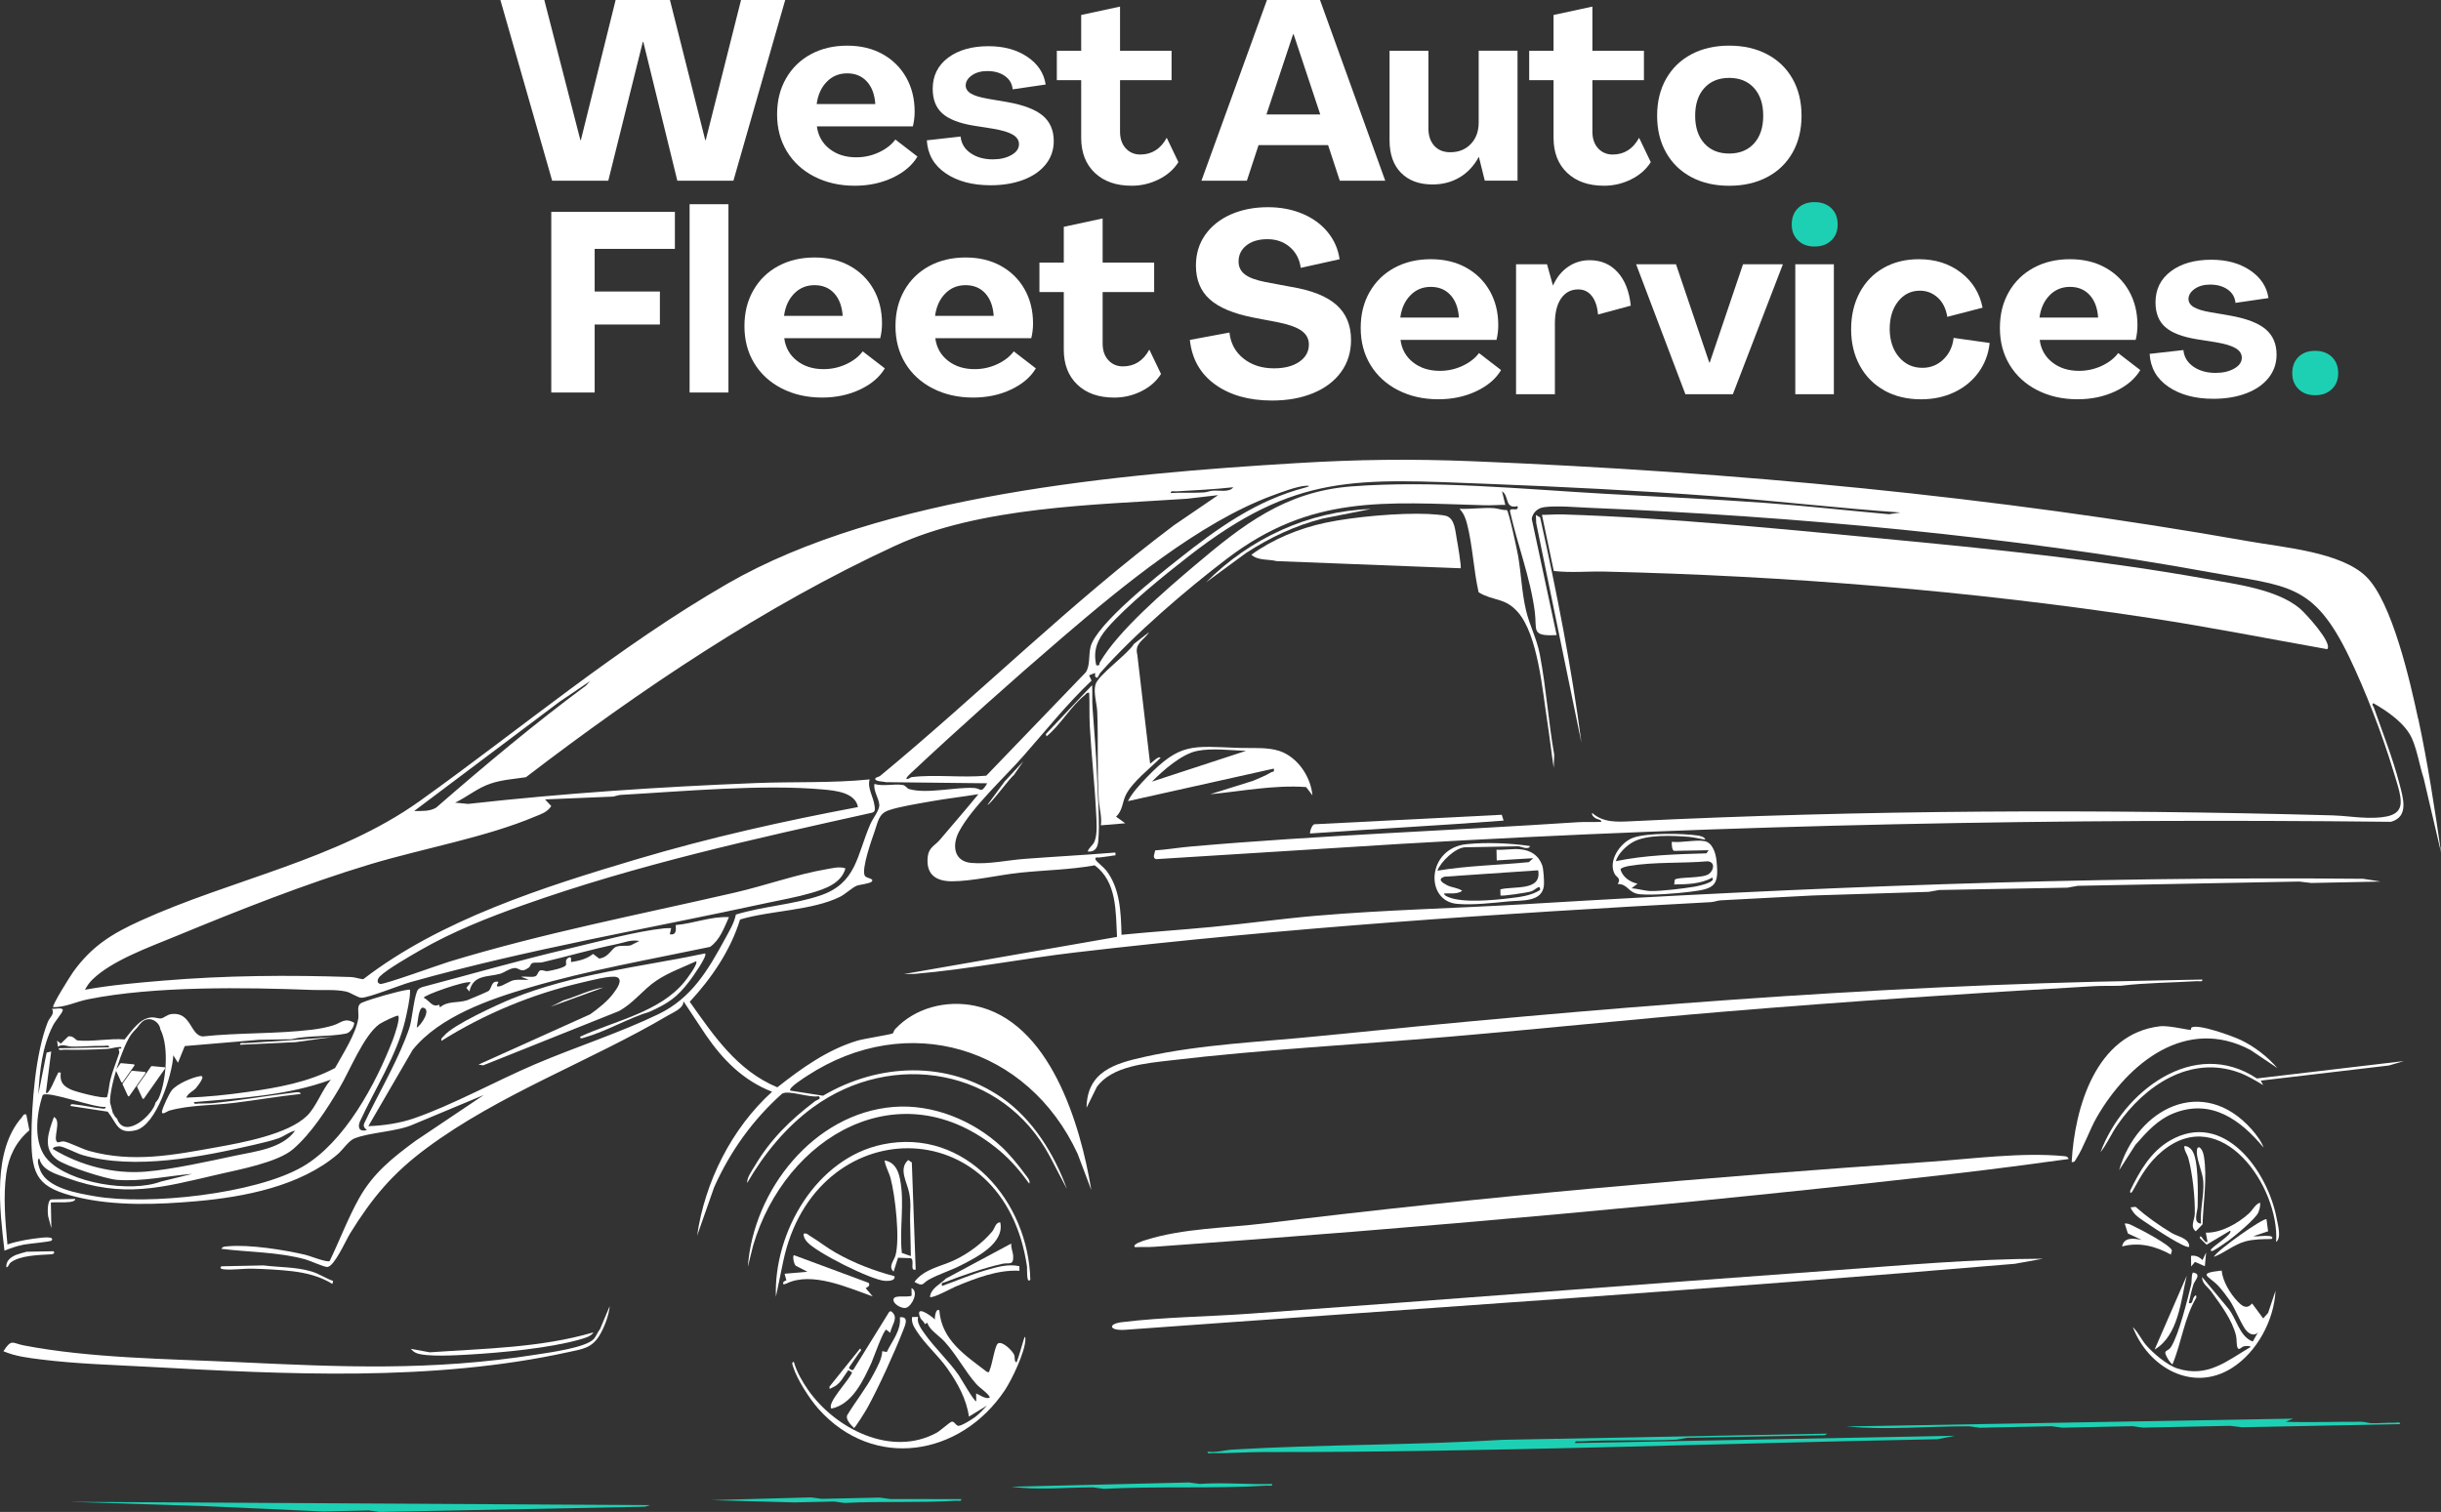 <?xml version="1.0" encoding="UTF-8"?><svg id="Layer_1" xmlns="http://www.w3.org/2000/svg" viewBox="0 0 1014.14 628.33"><rect x="0" y="0" width="1014.14" height="628.33" fill="#333333" stroke="none"/><path d="M942.25,236.05c.25.21.45.38.63.53.13.09.26.18.42.29,5.57,3.84,11.23,7.49,17.1,10.86,9.55,5.48,19.39,10.41,29.15,15.51-2.63-6.22-5.59-11.51-8.85-14.72-8.39-8.27-25.52-11.11-39.35-13.22.3.25.61.5.91.75Z" style="fill:#1ed0b3;"/><path d="M1004.64,298.74c-3.26-15.22-10.75-48.44-21.53-59.06-10.43-10.27-34.34-12.16-48.67-14.7-106.32-18.8-214.51-28.92-322.45-33.29-25.79-1.04-47.7-.77-73.51.79-73.12,4.4-172.15,13.12-236.22,50.07-45.42,26.19-85.41,59.96-127.83,90.31-34.29,24.53-78.34,32.57-116.23,49.85-11.82,5.39-20.04,10.48-27.77,21.17-1.01,1.4-9.02,14.06-8.32,14.68,4.97.1,9.47-2.27,14.38-3.26,27.53-5.57,65.35-4.97,93.56-3.89,4.45.17,9.23-.29,13.68.65,2.06.43,4.96,2.64,6.54,2.59,3.17-.09,15.91-5.27,20.33-6.51,49.1-13.78,98.42-22.09,148.08-32.89,6.05-1.31,12.39-2.4,18.32-4.14,5.64-1.65,12.49-3.89,14.25-10.23-2.5-.88-5.16-.11-7.73.32-12.28,2.06-25.88,6.91-38.32,9.77-39.97,9.2-79.4,16.75-118.78,28.75-3.81,1.16-26.95,9.56-28.45,9.19-1.63-.4-1.18-2.09-.15-3.13,2.83-2.88,12.65-8.51,16.59-10.78,13.6-7.84,28.28-13.65,43.06-18.89,47.13-16.74,96.15-27.56,144.94-38.39,1.52-.53,1.04-1.96.86-3.22-.47-3.42-3.01-7.09-1.96-10.59-15.66,1.58-31.48.89-47.22,1.51-39.88,1.57-79.94,4.24-119.61,8.67l-5.39-.52c5.07-2.45,9.31-6.11,14.72-7.92,4.94-1.65,9.61-1.88,14.69-2.66,47.47-36.32,98.94-71.03,153.4-96.18,35.34-16.32,82.78-16.94,121.23-19.54l12.97-1.51-18.34,12.51c-42.78,32.1-80.83,70.06-121.96,104.07-.62.51-1.89.81-1.96.9-1.25,1.62,3.57,1.52,4.16,1.81l42.16.47c-2.65,4.48-2.6,2.14-5.31,1.96-7.8-.52-19.59,2.59-27.16.44-.93-.26-1.32-1.5-2.7-1.72-3.43-.55-8.02.7-11.72-.41-.43,2.95,1.82,5.86,2.04,8.61.18,2.26-2.66,5.63-3.73,8.11-5.66,13.02-5.66,24.56-20.87,29.67-11.32,3.8-23.56,4.42-34.97,7.89-.76,3.65-2.74,6.83-4.51,10.09-7.06,13-13.87,24.62-27.6,31.27-15.98,7.74-34.73,13.76-51.35,20.86-16.15,6.89-34.15,16.9-50.32,22.48-5.92,2.04-12.66,3.02-18.93,3.24l18.42-31.71c11.16-13.88,32.03-21.07,48.66-25.94,24.54-7.2,49.88-11.6,74.9-16.86,4.07-2.83,5.87-7.99,7.84-12.36-7.42-.39-14.7,2.67-22.11,3.29.18,2.16.25,4.27-2.47,3.84l.58-2.54c-.94.01-1.9-.04-2.84.06-11.76,1.21-28.32,5.77-40.22,8.57-20.27,4.76-40.3,10.57-60.42,15.86-.56.24-1.18.5-1.61.94-1.52,1.57-2.51,11.73-3.34,14.82-.55,2.04-1.35,4.07-2.13,6.04-4.61,11.6-11.54,23.41-16.94,34.75-.59,1.25.1,2.07,1.07,2.85-2.75.82-4-.63-2.93-3.45,6.2-13.54,15.41-27.65,18.86-42.17.69-2.92,2.02-8.98,2.01-11.76,0-1.03.13-1.07-.96-.92-3.93.55-15.31,3.78-19,5.36-2.54,1.08-1.17,4.04-1.55,6.59-.93,6.27-6.56,14.99-9.64,20.57-11.16,5.93-23.8,8.15-36.21,9.93-8.46,1.21-17.1,2.11-25.62,2.39.7-1.86,2.81-2.6,3.98-3.94.56-.64,4.4-5.38,1.89-5.03-3.31.47-9.88,3.3-11.92,5.96-1.11,1.44-3.68,6.89-4,8.59-.4,2.1,2.15.04,3.02-.2,8.54-2.39,18.22-2.13,27.03-3.22,9.17-1.14,18.31-2.71,27.5-3.7.1-1.12-2.18-.65-2.85-.57-11.38,1.36-22.73,3.32-34.15,4.45-1.68.03-3.39.14-5.07.1-.77-.02-2.35.53-2.22-.58,19.12-1.71,38.75-2.64,56.87-9.34-3.66,4.15-6.03,11.25-9.91,15.02-7.91,7.69-26.79,11.13-37.49,13.06-18.17,3.27-34.83,6.53-52.95,1.56-3.05-.84-8.39-3.62-10.56-3.96-1.01-.16-2.31.57-2.7.31-2.13-1.36,1.93-8.96-1.45-10.47-2.18,6.08-4.93,13.15,1.29,17.72,3.71,2.72,20.19,8.02,24.89,8.39,10.39.82,21.04-1.64,31.32-2.49l-13.11,3.23c-12.54,4.7-37.73.69-46.91-9.04-6.26-6.63-4.78-18.99-2.13-26.95,2.45-1.85,21.77,5.52,26.12,4.93.17,1.12-1.43.66-2.12.59-3.44-.35-6.9-1.2-10.33-1.55-.7-.07-2.29-.53-2.12.59l15.46,2.36c3.76,4.71,3.97,9.5,11.53,7.76,8.7-2,15.35-23.19,15.71-31.21l1.95,3.13,2.81-6.94,30.9-2.61,13.33-.23c7.15-1.67,15.72-.94,22.77-2.35,1.74-.35,3.35-2.74,3.41-4.48-4.03-2.31-5.23,0-8.85,1.11-2.59.8-5.84,1.41-8.53,1.74-15.04,1.83-30.53,1.2-45.61,2.82-5.12-.46-4.72-10.24-12.83-9.32-2,.23-3.24,1.69-4.48,1.84-.98.12-2.4-.5-3.73-.44-5.12.24-8.31,5.59-11.36,9.16-6.12-.52-13.63,1.05-19.56.41-.81-.09-1.74-2.07-3.84-1.67l-3.1,3-1.56-1.21.35,2.51c1.76-1.34,3.75-.11,5.69-.06,4.43.1,8.9-.39,13.34-.29.78.02,2.34-.53,2.22.59l-20.91.4c-.12,1.12,1.44.57,2.22.59,5.66.13,12.11-.02,17.78-.31,1.81-.09,3.38-.74,5.01-.78.71-.02,1.12-.22.97.63-2.04-.23-.54.82-.88,1.91-1.16,3.62-2.67,7.16-3.61,10.86-.65,2.54-.68,4.94-1.41,7.36-1.27.93-13.07-2.16-15.11-3.13-3.29-1.57-4.55-3.16-4.14-7-1.47-.34-1.04.31-1.43.83-.65.87-3.58,8.83-4.74,7.53l2.2-17.15-1.9.46-3.45,17.39c.58-9.79,1.56-19.8,6.09-28.65.93-1.82,3.52-4.79,4.01-6.1.65-1.73-3.64-.62-4.45-.85,1.32,2.17-.94,3.53-1.72,5.49-5.12,12.95-6.74,34.15-6.79,48.2-.05,16.19,3.12,20.7,18.75,24.52,15.81,3.87,33.78,3.18,49.92,1.75,19.83-1.75,43.09-6.27,58.56-19.52,2-1.71,4.62-5.6,6.82-6.5,6.55-2.69,17.84-2.77,24.82-5.97l29.07-12.13-28.36,19.04c-9.57,7.05-17.62,13.42-23.53,24-4.53,8.12-8.08,17.53-12.14,25.94-1.02.76-8.28-2.15-10.12-2.58-8.69-2.05-23.37-4.37-32.11-3.53-1.1.11-2.08-.05-2.79,1.04,11.57,1.47,23.55,1.27,34.94,4.4,2.07.57,7.92,3.3,9.17,3.15,2.93-.36,7.62-11.07,9.38-13.92,9.2-14.87,17.59-24.91,31.71-35.41,30.36-22.58,68-36.12,100.35-55.18,2.37-1.4,6.6-3,6.44-5.94l9.25,13.96c7.15,10.44,15.57,18.98,27.58,23.67-16.81,15.22-27.93,37.43-31.16,59.86l7.1-20.21c6.63-14.82,16.06-28.02,28.17-38.81,2.56-1.73,11.63,1.86,15.27,1,1.29,1.27-.67,1.42-1.62,2.15-10.24,7.8-18.42,15.76-25.02,26.94-1.15,1.95-3.27,4.78-3.09,6.98,6.95-12.04,16.12-23.26,27.4-31.47,32.98-24,78.87-16.14,98.32,20.38l7.12,13.6c-5.17-14.47-14.33-29.2-27.15-38.02-22.5-15.49-51.04-14.37-74.16-.75l-13.57-2.12c-1.17-1.02,6.04-5.54,6.9-6.1,41.73-27.3,91.83-12.2,112.43,32.35l5.69,15.08c-4.5-27.26-17.17-70.24-48.48-76.61-11.82-2.4-24.65.81-33.02,9.72-.48.51-.77,1.65-1.01,1.79-.76.45-11.99,2.2-14.66,3-12.47,3.75-23.2,11.46-33.27,19.4-16.65-6.92-26.38-21.4-36.4-35.55,9.11-9.85,16.92-21.26,20.91-34.19,12.57-3.77,29.94-3.68,41.56-9.45,2.1-1.04,5.13-3.88,6.88-4.57,1.19-.47,5.61-.92,6.28-1.74,1.12-1.4-2.25-1.24-2.91-2.46-1.46-2.72,2.89-15.02,4.11-18.45,1.36-3.8,1.57-7.26,5.81-8.71,4.74-1.62,12.36-2.77,17.48-3.7,6.56-1.19,13.24-1.91,19.81-3.01-5.24,6.44-10.71,12.7-16.08,19.04-1.99,2.35-4.57,3.09-4.98,7.01-.75,7.16,3.18,10.15,10.03,10.16,8.4.01,19.71-2.69,28.46-3.59,10.29-1.06,20.69-1.21,30.86-3.04,9.33,6.79,8.74,19.39,9.3,29.74l-88.47,15.43c1.57-.07,3.17.05,4.75-.09,21.71-1.86,44.54-6.32,66.39-8.88,87.85-10.29,175.81-16.18,263.95-20.9,1.5-.08,2.87-.71,4.37-.77l37.99-2,48.2-1.51,4.37-.77,53.28-.97,4.37-.77,91.93-1.77,5.03.59,28.85-.59-7.28-1.15c-116.06-1.1-232.16,3.56-347.82,10.53-29.04,1.75-58.34,2.34-87.38,4.85-14.34,1.24-28.69,3.25-43.02,4.62-12.54,1.21-25.13,2.03-37.65,3.27-.24-9.12-.53-19.18-6.33-26.71-.97-1.26-4.08-3.72-4.41-4.47-.59-1.34.95-.85,1.58-.95,1.8-.28,3.91-.43,5.67-.79,1.03-.21,1.1.39.93-1.26-12.53,1.01-25.11,1.69-37.66,2.63-7.23.54-14.89,2.32-22.16,1.69-7.33-.63-8.11-7.39-5.13-13.02,5.32-10.03,18.67-22.29,26.47-31.12,9.41-10.66,18.25-21.81,28.59-31.63l-1.03-2.19,2.5-1,.02,1.44c1.09,1.65,1.43-.67,2.16-1.5,13.92-15.85,35.86-34.7,52.75-47.52,34.94-26.53,65.13-23.3,106.95-22.1,2.84.08,5.71-.19,8.55-.16l-1.37-5.68c3.18,2.12.95,7.43,6.46,6.22.71,2.68-3.46.05-3.11,2.24,3.09,13.87,8.47,27.59,10.28,41.67.99,7.67-1.74,10.24,9.07,9.65l-10.36-48.32c.45-2.65,2.52-4.47,5.2-4.84,5.21-.71,13.5.06,19.03.29,83.98,3.45,175.78,11.8,258.31,26.91,31.41,5.75,42.21,4.16,57.08,35.04,6.78,14.09,13.67,32.02,18.22,46.99,4.13,13.56,7.23,20.15-10.42,19.88-4.58-.07-9.97-.88-14.57-1.01-96.69-2.68-194.83-2.29-291.53,2.44-5.83.28-11.62.65-16.22-3.49-.2,1.09.55,1.61,1.33,2.17.88.64,2.46.54,2.54,1.55-3.26.21-6.59-.05-9.85.17-53.63,3.55-107.17,5.42-160.78,10.1-4.91.43-9.88,1.27-14.8,1.62-.09,1.26-1.33,3.14.41,3.63l101.18-6.32c137.07-8.03,274.62-10.73,411.83-9.2,7.69-2.09,5.03-10.11,3.53-15.89-2.67-10.34-7.05-21.46-10.62-31.62-.18-.51-1.03-1.42-.17-1.76,5.93,3.36,13.4,8.49,16.13,14.91,2.15,5.06,3.06,11.12,4.77,16.37l7.24,30.93c-2.69-18.61-5.57-37.33-9.5-55.72ZM222.48,339.28c2.59-1.1,4.92-1.77,6.54-4.3l-2.57-2.76,27.58-1.14c1.29.05,2.53-.66,3.77-.73,25.87-1.45,58.92-4.54,84.25-2.25,5.16.47,13.29,1.28,14.41,7.31-30.87,5.79-61.53,12.65-91.63,21.6-38.77,11.53-81.81,25.18-113.92,49.94-1.69-.14-3.45-.86-5.13-.91-25.92-.88-52.14-.67-77.93,1.49-10.88.91-21.8,1.84-32.57,3.79.85-1.51,1.82-2.97,3.07-4.19,8.17-7.99,23.74-13.53,34.37-17.92,26.18-10.81,54.12-21.92,81.21-30.07,21.68-6.52,48.11-11.18,68.54-19.87ZM243.5,284.88c-21.53,15.96-42.08,33.18-62.29,50.76-2.71,1.63-6.14,1.38-9.17,1.42l60.41-45.41,12.71-8.6-1.66,1.82ZM195.59,408.25l-1.82,2.3,1.25,1.51c1.54-7.08,7.42-5.91,12.72-7.36,1.85-.51,3.76-2.21,5.99-2.4,2.09-.18,2.56,2.35,6.01-.21.62-.46.66-1.58,1.46-1.85,1.15-.39,2.81-.01,4.19-.34,10.35-2.42,20.58-5.45,30.93-7.55,3.05-.62,5.77-1.94,9.31-1.3l-3.59,1.82c-1.95.44-3.97-.1-5.9.54-2.17.72-3.07,4.41-7.21,4.95l-2.53-1.92c-2.67,2.14-5.76,2.85-9.12,3.39-.2-.32.46-2.61-.98-1.88-1.9.97-.8,2.52-1.19,3.17-.69,1.14-6.12,2.28-7.68,2.48-.91.11-2.02-.62-2.97-.3-.99.33-1.01,2.05-2.05,2.43-1.55.56-4.19-.09-5.92.22l3.19,1.19c-1.93.2-4.09-.17-5.98.16-2.03.35-4.41,2.29-6.32,2.63-2.04.37-.06-1.66-.36-1.9-3.05-.62-2.61,2.76-4.09,3.83-.39.28-8.05,3.57-8.93,3.85-3.89,1.22-8.02.15-11.19,2.93l-.41-1.12c-2.71,1.41-4.01-1.73-6.31-2.87-.5-.91,17.63-7.35,19.52-6.39ZM175.82,418.77c3.52.73-.84,7.29-2.68,8.29.34-1.37.67-8.7,2.68-8.29ZM54.66,429.68c.32-.42,1.31-1.57,2.45-2.73.5-.74,1.06-1.44,1.7-2.07,3.07-3.03,7.44-.37,7.81,2.87,3.89,7.55,2.27,22.97-1,29.28-.01-.04-.03-.08-.04-.12-.22.46-.53.88-.93,1.25-1.15,5.25-12.42,15.12-15.81,7.27-.05-.12-.11-.31-.17-.52-.74-.58-1.33-1.37-1.63-2.35v.54s-1.3-4.83-1.3-4.83c-.36-6.22,5.15-23.59,8.92-28.59ZM60.5,486.91c-13.34,1.1-27.18-2.54-38.52-9.4-.17-.93,2.28-1.17,2.74-1.13,1.93.16,7.01,2.89,9.48,3.62,21.62,6.36,49.66.78,71.54-4.28,3.06-.71,7.23-1.67,10.1-2.72,2.35-.86,4.32-2.62,6.77-3.12-5.33,7.46-16.53,8.61-25.03,10.42-11.13,2.37-25.97,5.69-37.08,6.61ZM125.63,484.9c-19.55,11.3-64.18,16.1-86.17,12.25-7.22-1.26-19.61-3.27-22.69-10.67-.35-.84-1.81-4.66-.43-5.05,1.12,4.96,6.99,6.49,11.24,8.03,23.92,8.67,39.36,4.11,63.18-1.42,8.64-2.01,24.64-4.95,31.07-10.53,7.57-6.56,14-16.58,19.1-25.16,4.4-7.4,10.22-22.17,16.75-26.79.92-.65,7.33-3.86,7.75-3.42.96,1-1.6,8.37-2.22,9.98-7.12,18.46-20.08,42.67-37.57,52.78ZM503.84,203.92c-1.25.11-2.41.65-3.77.73-4.52.28-9.13-.02-13.65.23-.17-1.1,1.43-.62,2.2-.67,7.93-.48,15.86-.83,23.74-1.72-1.54,2.28-5.9,1.2-8.53,1.43ZM453.08,268.88c-.87,3.46-.09,7.65-1.99,10.53l-41.33,42.95c-9.91.95-21.33-.61-31.05.6-.49.06-1.24,1.04-2.21.67.32-.85,1.19-1.64,1.85-2.26,20.24-18.96,42.21-38.6,63.27-56.66,24.41-20.93,56.8-47.63,86.95-58.75,3.8-1.4,9.98-3.77,13.87-4.08,1.81-.14,1.81.22.06.68-20.55,5.34-36.63,16.94-52.96,29.9-8.52,6.76-34.07,26.9-36.47,36.42ZM784.83,213.71c-17.13-1.53-34.28-3.45-51.44-4.71-22.17-1.63-44.45-2.54-66.63-3.79-34.2-1.93-71.2-5.68-105.31-3.07-27.5,2.11-45.12,15.96-65.25,32.99-11.86,10.04-31.69,27.05-39.19,40.05-.47.81.16,1.6-1.55,1.29-1.42-6.16.47-10.66,4.45-15.31,8.04-9.41,23.99-22.25,34.03-30.07,44.43-34.62,69.58-32.12,123.93-30.02,31.49,1.22,63.1,2.81,94.54,5.16,25.74,1.92,51.44,4.96,77.14,6.76l-4.73.72Z" style="fill:#fff;"/><path d="M966.87,269.79c-24.55-4.37-48.98-9.21-73.66-12.96-74.67-11.35-151.09-17.53-226.47-19.29-7.08-.17-14.15.58-21.21-.26l-4.91-23.33c2.84.03,5.71-.25,8.55-.17,45.47,1.42,94.16,6.36,139.59,10.69,42.21,4.03,85.9,8.6,127.59,16.05,12.26,2.19,29.55,4.31,39.12,12.34,2.3,1.93,13.79,14.39,11.4,16.91Z" style="fill:#fff;"/><path d="M859.4,481.67c-15.46,2.11-30.96,4.19-46.48,5.97-110.39,12.68-222.83,22.63-333.46,30.51-2.62.19-5.29.02-7.91.15-1.46-1.24,3.83-2.77,4.37-2.94,15.57-4.95,33.45-4.98,49.63-6.97,91.91-11.28,184.16-19.28,276.5-25.61,17.51-1.2,37.68-3.96,55.13-2.35.95.09,1.95.09,2.22,1.24Z" style="fill:#fff;"/><path d="M915.01,407.08c.17,1.1-1.42.62-2.2.67-10.53.64-21.18.66-31.64,1.9-3.8.13-7.63-.02-11.43.2-51.14,2.94-102.17,6.3-153.2,10.55-38.23,3.18-76.32,7.19-114.53,10.45-38.52,3.28-77.39,5.29-115.8,9.84-9.95,1.18-24.29,2.31-30.53,11.04l-4.26,8.64c.2-15.15,11.81-18.43,24.19-21.18,23.54-5.23,47.94-6.13,71.9-8.56,114.58-11.6,229.9-21.17,344.99-23.09,7.51-.13,15.02-.36,22.52-.45Z" style="fill:#fff;"/><path d="M606.83,236.16l-76.44-2.97c-3.46-.88-7.67-.13-10.5-2.65,9.03-6.54,19.84-10.96,30.77-13.29,11.68-2.49,30.83-4.19,42.74-3.65,1.64.07,6.05.4,7.34.77,3.73,1.06,3.85,6.33,4.48,9.56.32,1.62,2.03,11.78,1.61,12.23Z" style="fill:#fff;"/><path d="M848.78,523.09l-11.68,2.12c-123.1,10.49-246.4,18.47-369.62,27.43-6.62.48-7.48-2.42-1.36-3.17,17.48-2.14,35.64-2.26,53.2-3.53,80.75-5.83,161.68-12.17,242.4-18,29.08-2.1,57.87-4.77,87.06-4.84Z" style="fill:#fff;"/><path d="M477.39,262.74c-2.09,3.3-6.13,4.59-4.89,9.28l5.31,45.22c.33.41,3.3-3.36,4.38-2.31-4.32,4.3-11.69,9.98-14.41,15.36-1.53,3.03-1.33,6.63-4.12,9.09l3.84,2.77-10.13.84c.48-3.55-.65-7.1-.86-10.42-.76-12.09-.15-24.64-.65-36.81-.13-3.23-1.66-7.93-.75-11.24,1.11-4.01,13.38-12.58,16.01-16.93l6.25-4.86Z" style="fill:#fff;"/><path d="M545.25,330.52l-2.6-3.43c-13.31-.96-26.63,1.73-39.87,2.98l17.8-5.57c2.48-1.12,5.08-2.04,7.4-3.48.81-.5,1.6.09,1.22-1.6l-60.59,13.52c1.66-3.36,5.17-7.12,7.84-9.9,13.98-14.54,18.83-12.92,38.33-12.22,5.31.19,11.76-.42,16.81,1.28,7.52,2.53,12.98,10.66,13.67,18.42ZM517.64,312.04c-6.3-.2-14.12-1.24-20.31.04-6.52,1.34-14.18,8.14-18.74,12.75l39.05-12.78Z" style="fill:#fff;"/><path d="M620.61,211.17c1.39.1,3.71.92,5.44.81.81.55,4.26,16.69,4.67,19.06,1.29,7.48,1.52,15.08,3.25,22.48,1.57,6.71,4.44,11.55,5.78,18.55,2.62,13.74,3.56,27.84,5.97,41.62l-.21,5.4c-.98-6.37-1.68-12.83-2.67-19.2-2.01-12.88-3.86-35.95-12.21-45.48-5.45-6.22-10.01-4.46-16.32-8.25-2.08-9.14-2.5-19.62-4.84-28.58-.63-2.4-1.4-4.33-3.11-6.13,4.63.21,9.68-.59,14.26-.27Z" style="fill:#fff;"/><path d="M910.21,427.94c.14-.11.06-.81.26-.92,2.78-1.67,17.1,3.58,20.48,5.18,5.61,2.67,11.18,6.97,15.2,11.67l-11.13-7.5c-26.68-14.16-50.76,5.28-63.79,27.76-3.09,5.33-5.44,12.5-8.54,17.28-.54.83-.68,1.74-1.99,1.5,1.23-22.58,10.08-53.33,36.7-56.41,3.94-.45,12.31,1.83,12.82,1.43Z" style="fill:#fff;"/><path d="M388.44,548.42c-.2-.55.26-5.01,1.82-3.84.94,12.47,10.86,18.69,19.84,25.6,1.25.2.77-.22,1.06-.82,1.05-2.13,2.15-10.18,3.43-11.03,1.82-1.2,6.06,3.02,6.74,4.69.47,1.15-.06,3.08,1.03,3.12,1.16-3.05,1.96-6.21,2.92-9.33.51-1.64.79-1.63.72.06-.23,5.21-5.6,16.5-8.59,20.97-18.33,27.35-54.47,33.41-77.39,7.64-3.66-4.11-8.92-12.29-10.51-17.51-.19-.61-.84-2.08.32-1.94,1.14,4.06,3.5,8.17,5.92,11.62,11.24,16.03,34.49,28.09,53.4,17.77,1.51-.82,5.48-4.46,6.26-4.59,1.06-.18,1.63,1.42,2.58,1.69,1.15.33,5.78-2.64,7.06-3.57,1.56-1.15,3.65-3.34,5.01-4.81l-7.51,4.57c-1.02-7.37-4.79-14.06-9-20.05-3.71-5.27-9.27-10.11-12.61-15.33-1.24-1.93-2.34-3.53-2-6l2.53-.05c-.8,2.3,1.42,5.2,2.78,7.12,4.12,5.81,9.84,11.07,14.05,17.07.67.96,6.74,11.54,7.29,10.84l-.05-3.17c.19-.24,4.54,2.97,5.72,1.48-1.52-2.34-3.95-3.5-5.8-5.61-4.5-5.13-8.06-12-13.04-17.47-2.3-2.52-6.48-5-7.11-7.81l-1.14.54c-.18-1.03-1.41-1.74-1.71-2.41-2.73-6.08,4.25-1.23,6,.55Z" style="fill:#fff;"/><path d="M812.17,596.68l-7.23,1.43c-93.28,1.77-186.79,5.46-280.07,5.34-6.97,0-13.98.58-20.94.43-.77-.02-2.35.52-2.22-.59,3.54.48,7.11-.67,10.41-.87,37.28-2.2,74.84-1.76,112.11-4.06l134.99-2.57-1.24.66-57.06,1.07-4.37.77c-13.28.62-26.69-.07-39.95.74-.78.05-2.36-.44-2.2.68l157.78-3.04Z" style="fill:#1ed0b3;"/><path d="M1.41,561.57c3.4-5.33,3.76-3.36,8.29-2.48,27.63,5.37,60.15,5.63,88.45,6.96,43.55,2.05,81.1,3.79,124.74-3.12,5.4-.85,20.3-2.83,23.73-6.4,1.01-1.05,1.73-3.04,2.7-4.24l4-9.52c-.34,3.89-2.27,8.96-4.32,12.31-3.24,5.27-7.23,5.6-12.92,6.85-56.58,12.41-117.23,9.22-174.65,6.08-14.78-.81-29.65-1.2-44.34-3.04-5.44-.68-10.6-1.28-15.68-3.42Z" style="fill:#fff;"/><path d="M292.97,396.23c1.04,1.04-5.37,10-6.49,11.47-5.15,6.77-8.77,9.21-16.5,12.73-8.96,2.71-18.15,8.19-27.01,10.71-.63.18-2.06.87-1.94-.31,14.26-6.6,32.98-10.15,43.28-22.73,1-1.22,5.86-7.58,4.92-8.63-5.54,2.56-11.42,4.64-16.51,8.05-5.74,3.84-9.66,9.62-15.82,12.77l-56.17,22.45-1.94-.32,46.45-20.92c3.38-2.45,7.16-5.36,9.65-8.75,1.17-1.59,4.11-5.46,1.51-6.62-2.25-1-11.57,1.48-14.54,2.17-20.64,4.77-40.57,13.03-58.47,24.27-.29-1.18.62-1.52,1.22-2.24,3.61-4.39,22.07-12.86,28.06-15.29,25.66-10.38,53.37-13.18,80.3-18.81Z" style="fill:#fff;"/><path d="M952.75,589.54l-3.14,1.32c10.47.36,20.91-.08,31.4,0,1.5.01,2.89.57,4.39.6,3.17.07,6.37-.28,9.54-.21.77.02,2.35-.52,2.22.59l-65.61,1.3-5.03-.59-36.17.75-4.39-.6-29.2.62-4.39-.6-29.83.63-4.39-.6c-17.01-.05-34.16,1.67-51.06.06l185.66-3.25Z" style="fill:#1ed0b3;"/><path d="M631.58,352.95c4.33.39,7.61,2.45,9.15,6.65.54,1.45.87,6.77.71,8.38-.7,7.05-9.45,6.12-14.52,6.61-6.57.63-14.96,1.63-21.54,1.05-13.59-1.19-12.57-23.15,3.94-24.82,8.23-.84,18.2-.44,26.34.79-.51,1.85-4.16.07-4.75.08l-22.18.43c-3.97.08-10.19,5.95-11.54,9.72,12.54-2.11,25.33-2.29,37.99-3.55l1.84-1.64-15.19.92-.09-4.44c3.16.19,6.72-.47,9.82-.19ZM639.04,361.68l-38.93,2.65c-3.18,1.04-.73,2.62.99,3.5,2.15,1.11,4.5,1.04,6.41,2.38-2.18,1.56-5.07.91-7.58,1.1.18.92,1.18,1.22,1.93,1.54,5.86,2.45,18.5,1.26,25.04.47,4.5-.54,9.02-.99,12.93-3.43.26-2.78-2.14.06-3.64.55s-12.23,2.14-12.8,1.68l-.04-2.51c5.56-1.48,17.34.88,15.69-7.93Z" style="fill:#fff;"/><polygon points="270.13 625.5 267.93 626.17 157.65 628.33 153.25 627.72 134.19 628.14 84.73 625.9 28.59 624.13 270.13 625.5" style="fill:#1ed0b3;"/><path d="M923.02,528.01c.38,4.41,3.6,9.73,6.63,12.85,1.92,1.97,3.74,3.43,6.02.84l4.6,6.22,2.05-2.32,3.07-9.17c-.59,12.21-7.68,25.48-18.06,32.05-16.51,10.47-34.92-.35-41.22-16.97,2.23,2.13,3.48,5.13,5.52,7.51,2.87,3.35,8.88,8.4,13.05,9.71,12.44,3.92,20.37-3.05,30.39-8.97-.45-.58-2.17-.39-2.84-.24-1.02.22-1.92,1.79-2.55.68-.63-1.12-.3-3.48-.69-5.1-1.59-6.63-6.4-12.88-10.32-18.36-1.42-1.99-3.77-3.14-3.81-6.05l10.53,12.64c3.9,4.41,4.77,11.99,10.54,14.19l2.18-3.84c-1.36,1.64-3.38.86-4.73-.57-1.97-2.07-4.83-9.46-7.05-12.71-1.21-1.78-3.3-4.51-4.75-6.05-3.81-4.05-9.25-5.17,1.43-6.33Z" style="fill:#fff;"/><path d="M708.21,349.57c3.27.64,4.58,4.99,4.9,7.84,1.2,10.75-.67,11.93-10.84,13.19-5.63.7-15.41,1.51-20.89,1.04-5.02-.43-4.87-4.3-9.28-4.26,1.53-2.47-.47-2.69-1.27-4.17-2.9-5.38,2.28-13.01,7.52-15,5.77-2.18,20.77-1.91,27.12-.96,1,.15,2.7.54,3.04,1.68-2.22-.29-4.45-.94-6.68-1.13-6.66-.55-17.72-1.12-23.54,2.22-2.79,1.6-5.97,4.74-7,7.87,12.33-2.53,25.07-2.89,37.66-3.26l.92-1.29-14.26.27c-.97.02-1.17-2.87-1.02-3.78,3.93.5,10-.98,13.62-.26ZM695.56,367.56l.24-1.94c.87-1.3,11.73-.45,14.24-2.46,1.97-1.57,2.69-4.83-.55-5.23-10.61.93-22.19.18-32.61,1.93-.79.13-3.47.67-3.63,1.5.92,3.13,3.96,5.26,7.08,5.87l-2.49,1.94c2.47.11,5.6,1.1,7.96,1.13,4.55.06,13.51-1.03,18.15-1.8.75-.12,9.36-1.8,7.38-3.77-4.68,2.68-10.49,2.76-15.78,2.84Z" style="fill:#fff;"/><path d="M416,476.48c3.19,2.96,7.28,7.86,9.83,11.44.67.93,2.46,2.76,1.78,3.97-3.58-4.99-7.61-9.73-12.32-13.69-41-34.47-89.12-5.93-102.41,39.49l-2.18,8.78c2.3-31.86,27.36-63.77,60.52-66.45,16.22-1.31,33,5.54,44.78,16.47Z" style="fill:#fff;"/><path d="M428.06,531.81c-1.7,2.07-1.29-4.74-1.37-5.35-9.48-65.91-88.16-64.7-101.28-2.31l-3.06,14.77c-.94-26.81,16.74-57.61,44.38-63.32,34.49-7.13,60.55,23.9,61.33,56.22Z" style="fill:#fff;"/><path d="M623.92,338.61l.77,2.42c-26.82,2.07-53.57,3.43-80.39,5.35-.28-.25.75-4.16,2.13-3.85l77.49-3.92Z" style="fill:#fff;"/><path d="M374.68,520.72l3.74,1.28c-.05-4.97-.23-9.95-.31-14.92-.07-4.06.51-6.69-.35-11.22-.87-4.56-4.61-10.08-.41-13.78l1.48,1.03,1.6,44.54c-2.63.58-.31-3.66-1.97-4.76l-5.37-.2-1.83,5.77c-2.39-2.05.2-4.61.78-6.71,1.92-7-.09-24.69-2.03-32.06-.68-2.58-2.15-4.82-2.49-7.43,4.14.71,5.69,4.1,6.42,7.86,1.96,10.13-.34,20.36.74,30.58Z" style="fill:#fff;"/><path d="M360.89,533.13c1.03,1.52-1.26,2.06-1.22,2.21l2.92,3.45c-10.38-3.66-25.28-10.55-35.92-5.35-2.03.99-1.64-1.01.04-1.32l-.75-2.77,9.49-.83-4.78-2.46c-.81-.51-1.6-4.33-.73-4.41l30.94,11.48Z" style="fill:#fff;"/><path d="M368.23,552.62c-.97-.55-5.53,12.31-6.15,13.66-3.41,7.4-7.95,17.29-16.65,19.11-2.15-2.22,7.8-12.31,8.57-15.06l-1.58-.92c-2.13,2.85-3.19,5.8-6.67,7.27-.91.38-1.22,1.06-1.12-.45l12.69-15.78c1.03.57-.21,1.42-.54,1.97-.64,1.07-4.05,5.67-4.05,6.04,0,.31,1.35,1.47,1.91.61l14.72-23.77c.74-.73,1.07-.23,1.6.32,2.24,2.33-.75,5.57-1.08,8.26l-1.63-1.25Z" style="fill:#fff;"/><path d="M10.92,463.15l1.29,6.58c-5.56,4.73-8.59,10.8-9.61,18.07-1.31,9.38-.4,19.99.49,29.38,4.49-1.52,9.47-2.31,14.2-2.81.7-.07,5.51-.6,4.14,1.18-.4.52-9.65,1.31-11.51,1.68-2.92.59-5.32,1.42-8.06,2.51-1.98-17.19-5.12-41.44,7.28-55.49.55-.62.53-1.37,1.76-1.1Z" style="fill:#fff;"/><path d="M366.52,561.52l1.91.35c2.19-4.63,6.03-8.96,5.43-14.43,3.87-.45,2.27,3.12,1.39,5.38-3.63,9.28-10.13,23.61-14.91,32.29-.63,1.15-5.06,8.32-5.56,8.32-1.23-1.26-3.39-3.3-2.87-5.18,3.52-5.85,7.96-11.29,11.1-17.36,1.47-2.84,3.45-6.22,3.52-9.37Z" style="fill:#fff;"/><path d="M940.44,476.94c-9.53-11.54-21.7-20.4-37.2-14.35-6.83,2.67-11.36,7.85-16.05,13.17l-6.78,10.57c7.42-25.62,34.8-39.93,55.14-16.91,1.73,1.95,4.08,5.08,4.88,7.52Z" style="fill:#fff;"/><path d="M657.03,308.72l-18.79-91.3-.14-3.41,1.78,1.05c6.87,30.97,13.04,62.16,17.15,93.66Z" style="fill:#fff;"/><path d="M528.58,616.73c.17,1.1-1.42.62-2.2.67-22.38,1.35-45.39.16-67.83,1.33l-4.39-.6c-11.31-.04-22.75,1.27-33.95-.27l73.85-1.77,4.39.6c10.1-.7,20.07.3,30.13.03Z" style="fill:#1ed0b3;"/><path d="M415.56,507.97c1.9,8.73-9.95,14.62-16.54,17.97-4.29,2.18-9.03,3.57-13.23,5.92-2.64,1.48-2.03,3.1-5.88.87,4.31-5.64,11.16-6.32,17.16-9.29,5.55-2.74,11.11-6.87,15.1-11.59,1.17-1.38,1.4-3.86,3.39-3.88Z" style="fill:#fff;"/><path d="M945.64,516.14c1.5-23.02-22.78-58.01-47.31-37.74-5.68,4.69-8.72,10-12.15,16.29-.36.66-1.29,1.96-1.17.13,3.9-8.09,8.52-16.17,16.51-20.81,22.4-12.99,40.72,12.78,44.37,32.48.48,2.61,2.07,7.98-.26,9.65Z" style="fill:#fff;"/><path d="M399.39,623.02c.17,1.1-1.42.62-2.2.67-15.37.93-30.9.1-46.29.92l-4.39-.6-16.53.37-34.54-.95,41.53-1.14,4.39.6,24.13-.52,4.39.6,29.5.04Z" style="fill:#1ed0b3;"/><path d="M420.16,516.76c-.24,1.85.74,3.58.79,5.37.12,3.96-1.8,2.48-4.59,3.1-7.34,1.63-16.73,4.87-23.78,7.62-1.05.41-1.54,0-1.23,1.58,5.99-2.12,12.01-4.75,18.11-6.51,4.58-1.32,9.3-2.76,14.05-1.71l.03,1.9c-8.96-.5-18.21,3.11-26.48,6.54-1.64.68-9.76,5.15-10.7,4.32.42-3.68,4.32-5.24,6.62-7.62l27.18-14.57Z" style="fill:#fff;"/><path d="M371.62,530.37c.5,1.99-2.69,2.02-4,1.93-5.77-.38-28.74-11.89-32.42-16.3-.75-.9-1.45-2.05-1.32-3.29,1.31-.36,1.72.36,2.57.88,3.63,2.17,7,4.89,10.69,6.98,7.81,4.44,15.8,7.48,24.47,9.8Z" style="fill:#fff;"/><path d="M451.89,353.87c.61-1.85,2.19-2.41,2.91-4.34,1.24-3.34.75-8.25.58-11.88-.57-11.97-1.97-24.09-2.62-36.06-.25-4.53,0-9.12-.24-13.65-1.11-.26-1.26.48-1.88.98-5.68,4.53-10.09,12.35-15.83,17.1l-.33-.93,19.25-20.35c.21,3.05-.06,6.17.16,9.22.65,9.36,1.53,19.07,1.87,28.43.29,7.93,1.25,19.77.51,27.29-.26,2.64-1.42,4.54-4.37,4.18Z" style="fill:#fff;"/><path d="M914.42,508.5c-.46-5.64,1.35-11.93.96-17.47-.28-3.92-2.55-8.44-2.68-11.99-.14-3.95,2.32-2.21,2.92,1.4,1.5,9.01-.26,19.31-.54,28.37l-2.81,2.89c-2.51-1.91-.5-4.53-.43-7.25.18-6.52-.95-16.86-2.67-23.12-.48-1.75-1.76-3.15-1.69-5.02,1.24-.12,2.38.68,3.11,1.61,2.95,3.72,2.53,18.14,2.46,23.35-.03,2.32-2.15,6.99,1.38,7.23Z" style="fill:#fff;"/><path d="M246.56,553.7c-.93,1.71-3.84,2.44-5.64,2.96-12.53,3.6-32.62,5.49-45.85,6.26-5.01.29-18.41,1.14-22.32-.71-.84-.4-1.5-1-2.12-1.67l7.92,1.46c22.72-1.59,46.11-1.86,68.01-8.3Z" style="fill:#fff;"/><path d="M998.7,440.97l-6.17,1.83-53.26,6.28.98,1.88c-3-1.85-6.59-3.96-9.93-5.19-20.37-7.5-39.31,5.44-50.53,21.63-2.58,3.72-4.35,7.92-7.13,11.48,9.33-25.14,38.77-48.04,64.98-30.69l61.06-7.22Z" style="fill:#fff;"/><path d="M938.98,499.79c.15,1.39-.2,2.71-.69,4-1,2.61-9.65,9.75-12.35,11.74-1.16.86-5.5,3.82-6.54,4.28-.28.13-1.03.18-.94-.29.37-1.39,9.52-6.75,8.08-8.08l-9.79,5.84-2.81-2.76c.24-2.59,1.97,2.69,3.19,1.53l-.7-3.78c6.29.18,13.27-3.78,17.89-7.97,1.66-1.5,2.65-3.88,4.68-4.51Z" style="fill:#fff;"/><path d="M901.99,521.42c-6.26-3.47-13.23-5.37-20.34-3.41.75-4.03,5.08-3.38,8.18-2.7l-5.78-2.71-1.32-4.12c1.67-.18,3.05.81,4.47,1.48,2.76,1.31,14.12,7.31,15.08,9.54.26.61-.47,1.17-.3,1.91Z" style="fill:#fff;"/><path d="M909.36,541.56c1.68.37,1.39-1.08,1.93-2.16.32-.65,1.33-1.95,1.19-.13-5.04,8.5-6.14,18.71-9.91,27.77-.72-.58-1.28-1.26-1.75-2.06-2.69-4.51-.32-2.8,1.21-5.3,3.31-5.4,6.61-19.11,8.28-25.61.41-1.59,0-3.55.71-5.23,3.91.54.81,3.25.27,4.93-.74,2.34-1.44,5.34-1.93,7.78Z" style="fill:#fff;"/><path d="M941.64,506.71l.67,4.99-6.23,2.08c2.13.16,4.59-.35,6.66-.12.88.1,1.94.38.96,1.25-3.58.03-7.43.06-10.9,1.01-4.67,1.28-8.57,4.72-13.04,6.42,1.22-2.7,20.85-16.51,21.88-15.63Z" style="fill:#fff;"/><path d="M569.58,211.53l-20.09,3.98c-11.47,2.93-21.84,7.85-31.73,14.25l-16.68,12.24c18.21-18.23,42.46-29.56,68.5-30.47Z" style="fill:#fff;"/><path d="M895.16,560.85l13.34-30.68c-2.46,10.3-3.41,24.83-13.34,30.68Z" style="fill:#fff;"/><path d="M909.54,518.1c-1.18,1.21-14.98-7.98-16.86-9.3-2.98-2.09-6.07-3.54-7.53-7.03l2.08-.24c4.64,4.1,9.73,7.7,15.03,10.88,2.49,1.5,7.37,2.18,7.27,5.68Z" style="fill:#fff;"/><path d="M138.39,532.33l-.29,1.26c-5.02-3.14-10.83-4.59-16.67-5.29-5.1-.61-11.23-.92-16.39-1.06-3.82-.11-8.43.66-12.08.26-.88-.1-1.94-.38-.96-1.25l17.45-.37c6.66.84,13.47.59,19.96,2.52,3.28.98,5.83,2.85,8.97,3.93Z" style="fill:#fff;"/><path d="M378.74,538.46l-.05-3.16c3.19,1.42.24,7.43-2.2,8.19-1.63.51-4.78-1.27-5.21-2.76-.89-3.11,5.42-1.3,7.46-2.26Z" style="fill:#fff;"/><path d="M22.16,519.98c.79.65.15,1.23-.91,1.29-4.93.28-13.11.42-16.9,3.48-.7.57-.75,1.76-1.7,1.95-.29-2.66,1.77-4.25,3.98-5.18.51-.22,4.21-1.32,4.45-1.32l11.09-.21Z" style="fill:#fff;"/><path d="M138.34,430.91l-15.49,2.19-23.11,1.08c-.17-1.1,1.43-.62,2.2-.67,12.13-.71,24.25-1.55,36.4-2.6Z" style="fill:#fff;"/><path d="M31.25,498.25c.13.93-1.63,1.18-2.25,1.26-2.58.33-5.28.02-7.87.21l.21,10.77-1.28-4.8c-.35-1.42-.49-7.21,1.37-7.24l9.82-.19Z" style="fill:#fff;"/><path d="M410.32,334.39l7.09-9.65,7.77-8.38-3.99,5.79c-1.25.67-10.25,12.87-10.86,12.24Z" style="fill:#fff;"/><path d="M916.03,526.22l-4.11-1.79-1.58,1.9-.06-4.41c1.87-.35,3.51.44,4.76,1.77l1.52-3.18-.53,5.71Z" style="fill:#fff;"/><path d="M250.77,410.36l-22.02,8.02,5.32-2.64c5.59-1.65,10.93-4.52,16.7-5.37Z" style="fill:#fff;"/><path d="M59.79,456.54l8.78-12.45c.16-.22.01-.53-.26-.56l-5.22-.48c-.13-.01-.25.04-.32.15l-5.76,8.16c-.07.1-.09.24-.03.35l2.2,4.76c.12.25.45.28.61.06h0Z" style="fill:#fff;"/><path d="M54.6,445.15l-3.64,5.15c-.07.1-.09.24-.03.35l2.2,4.76c.12.25.45.28.61.06l6.66-9.44c.16-.22.01-.53-.26-.56l-5.22-.48c-.13-.01-.25.04-.32.15h0Z" style="fill:#fff;"/><path d="M50.02,441.98l-1.82,2.58c-.07.1-.09.24-.03.35l2.2,4.76c.12.25.45.28.61.06l4.84-6.86c.16-.22.01-.53-.26-.56l-5.22-.48c-.13-.01-.25.04-.32.15Z" style="fill:#fff;"/><path d="M252.71,75.09h-23.31L207.89,0h18.25l14.98,58.22h.21L255.77,0h22.57l14.66,58.22h.21L307.87,0h18.35l-21.51,75.09h-23.31l-14.13-57.69h-.21l-14.34,57.69Z" style="fill:#fff;"/><path d="M338.35,73.4c-4.92-2.53-8.74-6.03-11.44-10.49-2.71-4.46-4.06-9.58-4.06-15.35s1.23-10.6,3.69-14.92c2.46-4.32,5.89-7.68,10.28-10.07,4.39-2.39,9.44-3.59,15.13-3.59s10.44,1.16,14.66,3.48c4.22,2.32,7.5,5.55,9.86,9.7,2.35,4.15,3.53,8.89,3.53,14.24,0,2.11-.25,4.15-.74,6.12h-39.87c.49,3.87,2.23,6.98,5.22,9.33,2.99,2.36,6.7,3.53,11.13,3.53,3.3,0,6.43-.69,9.39-2.06,2.95-1.37,5.24-3.15,6.86-5.33l9.18,7.07c-2.18,3.66-5.63,6.59-10.34,8.81-4.71,2.21-9.95,3.32-15.71,3.32-6.26,0-11.85-1.27-16.77-3.8ZM363.66,43.24c-.28-4.01-1.46-7.14-3.53-9.39-2.07-2.25-4.8-3.37-8.17-3.37s-6.21,1.18-8.49,3.53c-2.29,2.36-3.67,5.43-4.17,9.23h24.36Z" style="fill:#fff;"/><path d="M392.92,72.03c-4.89-3.3-7.51-7.87-7.86-13.71l14.03-1.58c.28,2.88,1.67,5.19,4.17,6.91,2.49,1.72,5.57,2.58,9.23,2.58,3.02,0,5.59-.6,7.7-1.79,2.11-1.19,3.16-2.71,3.16-4.53,0-1.62-.86-2.93-2.58-3.95-1.72-1.02-4.48-1.85-8.28-2.48l-8.01-1.27c-5.98-.98-10.3-2.67-12.97-5.06-2.67-2.39-4.01-5.8-4.01-10.23,0-5.41,2.13-9.72,6.38-12.92,4.25-3.2,9.86-4.8,16.82-4.8,6.4,0,11.78,1.48,16.14,4.43,4.36,2.95,6.89,6.79,7.59,11.5l-13.71,2c-.21-2.32-1.28-4.17-3.22-5.54-1.93-1.37-4.38-2.06-7.33-2.06-2.53,0-4.64.58-6.33,1.74-1.69,1.16-2.57,2.55-2.64,4.17,0,1.41.72,2.55,2.16,3.43,1.44.88,3.78,1.6,7.01,2.16l8.01,1.37c6.82,1.2,11.76,3.08,14.82,5.64,3.06,2.57,4.59,6.1,4.59,10.6,0,3.66-1.11,6.87-3.32,9.65-2.22,2.78-5.31,4.92-9.28,6.43-3.97,1.51-8.53,2.27-13.66,2.27-7.53,0-13.73-1.65-18.62-4.96Z" style="fill:#fff;"/><path d="M454.83,71.82c-3.76-3.59-5.64-8.44-5.64-14.55v-23.94h-10.12v-12.23h10.12V6.22l16.14-3.48v18.35h21.41v12.23h-21.41v21.41c0,2.88.79,5.19,2.37,6.91,1.58,1.72,3.6,2.58,6.06,2.58,4.78,0,8.44-2.32,10.97-6.96l4.85,10.12c-1.9,3.02-4.62,5.41-8.17,7.17-3.55,1.76-7.29,2.64-11.23,2.64-6.47,0-11.59-1.79-15.35-5.38Z" style="fill:#fff;"/><path d="M518.04,75.09h-18.88L526.37,0h22.04l27.1,75.09h-18.88l-4.85-14.77h-28.9l-4.85,14.77ZM537.23,14.24l-11.07,33.33h22.36l-11.07-33.33h-.21Z" style="fill:#fff;"/><path d="M582.06,71.82c-3.16-3.23-4.75-7.73-4.75-13.5V21.09h16.14v32.27c0,3.02.81,5.43,2.43,7.22,1.62,1.79,3.83,2.69,6.64,2.69,3.52,0,6.36-1.14,8.54-3.43,2.18-2.28,3.27-5.26,3.27-8.91v-29.85h16.14v54h-13.6l-2.43-9.81h-.1c-1.97,3.66-4.61,6.47-7.91,8.44-3.31,1.97-7.07,2.95-11.29,2.95-5.55,0-9.91-1.62-13.08-4.85Z" style="fill:#fff;"/><path d="M651.08,71.82c-3.76-3.59-5.64-8.44-5.64-14.55v-23.94h-10.12v-12.23h10.12V6.22l16.14-3.48v18.35h21.41v12.23h-21.41v21.41c0,2.88.79,5.19,2.37,6.91,1.58,1.72,3.6,2.58,6.06,2.58,4.78,0,8.44-2.32,10.97-6.96l4.85,10.12c-1.9,3.02-4.62,5.41-8.17,7.17-3.55,1.76-7.29,2.64-11.23,2.64-6.47,0-11.59-1.79-15.35-5.38Z" style="fill:#fff;"/><path d="M702.7,73.61c-4.5-2.39-8-5.78-10.49-10.18-2.5-4.39-3.74-9.51-3.74-15.35s1.25-10.95,3.74-15.34c2.49-4.39,5.99-7.79,10.49-10.18,4.5-2.39,9.74-3.59,15.71-3.59s11.23,1.2,15.77,3.59c4.53,2.39,8.05,5.78,10.55,10.18,2.49,4.39,3.74,9.51,3.74,15.34s-1.25,10.95-3.74,15.35c-2.5,4.39-6.01,7.79-10.55,10.18s-9.79,3.59-15.77,3.59-11.22-1.2-15.71-3.59ZM728.75,59.59c2.53-2.81,3.8-6.64,3.8-11.5s-1.27-8.68-3.8-11.5c-2.53-2.81-5.98-4.22-10.34-4.22s-7.8,1.41-10.34,4.22c-2.53,2.81-3.8,6.64-3.8,11.5s1.27,8.68,3.8,11.5c2.53,2.81,5.97,4.22,10.34,4.22s7.8-1.41,10.34-4.22Z" style="fill:#fff;"/><path d="M247.06,163.12h-18.03v-75.09h51.36v15.4h-33.33v17.72h27.1v13.71h-27.1v28.26Z" style="fill:#fff;"/><path d="M302.64,163.12h-16.14v-78.25h16.14v78.25Z" style="fill:#fff;"/><path d="M324.79,161.43c-4.92-2.53-8.74-6.03-11.44-10.49-2.71-4.46-4.06-9.58-4.06-15.35s1.23-10.6,3.69-14.92c2.46-4.32,5.89-7.68,10.28-10.07,4.39-2.39,9.44-3.59,15.13-3.59s10.44,1.16,14.66,3.48c4.22,2.32,7.5,5.55,9.86,9.7,2.35,4.15,3.53,8.89,3.53,14.24,0,2.11-.25,4.15-.74,6.12h-39.87c.49,3.87,2.23,6.98,5.22,9.33,2.99,2.36,6.7,3.53,11.13,3.53,3.3,0,6.43-.69,9.39-2.06,2.95-1.37,5.24-3.15,6.86-5.33l9.18,7.07c-2.18,3.66-5.63,6.59-10.34,8.81-4.71,2.21-9.95,3.32-15.71,3.32-6.26,0-11.85-1.27-16.77-3.8ZM350.1,131.27c-.28-4.01-1.46-7.14-3.53-9.39-2.07-2.25-4.8-3.37-8.17-3.37s-6.21,1.18-8.49,3.53c-2.29,2.36-3.67,5.43-4.17,9.23h24.36Z" style="fill:#fff;"/><path d="M387.54,161.43c-4.92-2.53-8.74-6.03-11.44-10.49-2.71-4.46-4.06-9.58-4.06-15.35s1.23-10.6,3.69-14.92c2.46-4.32,5.89-7.68,10.28-10.07,4.39-2.39,9.44-3.59,15.13-3.59s10.44,1.16,14.66,3.48c4.22,2.32,7.51,5.55,9.86,9.7,2.35,4.15,3.53,8.89,3.53,14.24,0,2.11-.25,4.15-.74,6.12h-39.86c.49,3.87,2.23,6.98,5.22,9.33,2.99,2.36,6.7,3.53,11.13,3.53,3.3,0,6.43-.69,9.38-2.06,2.95-1.37,5.24-3.15,6.86-5.33l9.18,7.07c-2.18,3.66-5.63,6.59-10.34,8.81s-9.95,3.32-15.71,3.32c-6.26,0-11.85-1.27-16.77-3.8ZM412.85,131.27c-.28-4.01-1.46-7.14-3.53-9.39-2.07-2.25-4.8-3.37-8.17-3.37s-6.21,1.18-8.49,3.53c-2.29,2.36-3.67,5.43-4.17,9.23h24.36Z" style="fill:#fff;"/><path d="M447.6,159.85c-3.76-3.59-5.64-8.44-5.64-14.55v-23.94h-10.12v-12.23h10.12v-14.87l16.14-3.48v18.35h21.41v12.23h-21.41v21.41c0,2.88.79,5.19,2.37,6.91,1.58,1.72,3.6,2.58,6.06,2.58,4.78,0,8.44-2.32,10.97-6.96l4.85,10.12c-1.9,3.02-4.62,5.41-8.17,7.17-3.55,1.76-7.29,2.64-11.23,2.64-6.47,0-11.59-1.79-15.35-5.38Z" style="fill:#fff;"/><path d="M504.89,159.82c-6.19-4.43-9.7-10.62-10.55-18.56l16.45-3.06c.49,4.5,2.44,8.1,5.85,10.81,3.41,2.71,7.61,4.06,12.6,4.06,4.43,0,7.96-.91,10.6-2.74,2.64-1.83,3.95-4.22,3.95-7.17,0-2.32-.99-4.2-2.95-5.64-1.97-1.44-5.17-2.62-9.6-3.53l-10.44-2c-8.3-1.62-14.36-4.15-18.19-7.59-3.83-3.44-5.75-8.12-5.75-14.03,0-4.85,1.28-9.1,3.85-12.76,2.57-3.65,6.12-6.49,10.65-8.49s9.68-3.01,15.45-3.01c5.2,0,9.95.9,14.24,2.69,4.29,1.79,7.79,4.32,10.49,7.59,2.71,3.27,4.38,7.05,5.01,11.34l-16.14,3.59c-.49-3.59-2-6.47-4.53-8.65-2.53-2.18-5.63-3.27-9.28-3.27s-6.58.86-8.75,2.58c-2.18,1.72-3.27,3.95-3.27,6.7,0,2.25.88,4.04,2.64,5.38,1.76,1.34,4.6,2.39,8.54,3.16l10.65,2c8.51,1.41,14.78,3.9,18.83,7.49,4.04,3.59,6.06,8.44,6.06,14.55,0,5.13-1.39,9.6-4.17,13.39-2.78,3.8-6.64,6.72-11.6,8.75-4.96,2.04-10.64,3.06-17.03,3.06-9.56,0-17.44-2.21-23.62-6.64Z" style="fill:#fff;"/><path d="M580.82,162.14c-4.92-2.53-8.74-6.03-11.44-10.49-2.71-4.46-4.06-9.58-4.06-15.35s1.23-10.6,3.69-14.92c2.46-4.32,5.89-7.68,10.28-10.07,4.39-2.39,9.44-3.59,15.13-3.59s10.44,1.16,14.66,3.48c4.22,2.32,7.5,5.55,9.86,9.7,2.35,4.15,3.53,8.89,3.53,14.24,0,2.11-.25,4.15-.74,6.12h-39.87c.49,3.87,2.23,6.98,5.22,9.33,2.99,2.36,6.7,3.53,11.13,3.53,3.3,0,6.43-.69,9.39-2.06,2.95-1.37,5.24-3.15,6.86-5.33l9.18,7.07c-2.18,3.66-5.63,6.59-10.34,8.81-4.71,2.21-9.95,3.32-15.71,3.32-6.26,0-11.85-1.27-16.77-3.8ZM606.13,131.98c-.28-4.01-1.46-7.14-3.53-9.39-2.07-2.25-4.8-3.37-8.17-3.37s-6.21,1.18-8.49,3.53c-2.29,2.36-3.68,5.43-4.17,9.23h24.36Z" style="fill:#fff;"/><path d="M672.05,113.1c3.02,3.31,4.85,7.95,5.48,13.92l-13.61,3.69c-.28-3.3-1.14-5.87-2.58-7.7-1.44-1.83-3.32-2.74-5.64-2.74-3.02,0-5.4,1.25-7.12,3.74-1.72,2.5-2.58,5.96-2.58,10.39v29.42h-16.14v-54h12.87l2.43,8.75h.1c1.48-3.3,3.55-5.87,6.22-7.7,2.67-1.83,5.66-2.74,8.96-2.74,4.71,0,8.58,1.65,11.6,4.96Z" style="fill:#fff;"/><path d="M719.93,163.83h-19.72l-20.46-54h16.56l13.82,40.81h.21l13.82-40.81h16.56l-20.78,54Z" style="fill:#fff;"/><path d="M747.03,99.92c-1.76-1.69-2.64-3.9-2.64-6.64s.86-5.06,2.58-6.75,4.02-2.53,6.91-2.53,5.2.84,6.96,2.53,2.64,3.94,2.64,6.75-.88,4.96-2.64,6.64c-1.76,1.69-4.08,2.53-6.96,2.53s-5.1-.84-6.86-2.53Z" style="fill:#1ed0b3;"/><rect x="745.87" y="109.83" width="16.03" height="54" style="fill:#fff;"/><path d="M782.94,162.3c-4.39-2.43-7.8-5.85-10.23-10.28-2.43-4.43-3.64-9.49-3.64-15.19s1.18-10.76,3.53-15.19c2.35-4.43,5.66-7.86,9.91-10.28,4.25-2.43,9.16-3.64,14.71-3.64,6.82,0,12.64,1.85,17.45,5.54,4.81,3.69,7.82,8.56,9.02,14.61l-14.66,3.8c-.56-3.44-1.9-6.12-4.01-8.02-2.11-1.9-4.57-2.85-7.38-2.85-3.66,0-6.66,1.48-9.02,4.43-2.36,2.95-3.53,6.82-3.53,11.6.07,4.78,1.37,8.65,3.9,11.6,2.53,2.95,5.76,4.43,9.7,4.43,3.38,0,6.28-1.16,8.7-3.48,2.43-2.32,3.85-5.31,4.27-8.96l14.97,2.11c-.49,4.57-2.02,8.63-4.59,12.18-2.57,3.55-5.92,6.31-10.07,8.28-4.15,1.97-8.75,2.95-13.82,2.95-5.76,0-10.85-1.21-15.24-3.64Z" style="fill:#fff;"/><path d="M846.38,162.14c-4.92-2.53-8.74-6.03-11.44-10.49-2.71-4.46-4.06-9.58-4.06-15.35s1.23-10.6,3.69-14.92c2.46-4.32,5.89-7.68,10.28-10.07,4.39-2.39,9.44-3.59,15.13-3.59s10.44,1.16,14.66,3.48c4.22,2.32,7.5,5.55,9.86,9.7,2.35,4.15,3.53,8.89,3.53,14.24,0,2.11-.25,4.15-.74,6.12h-39.87c.49,3.87,2.23,6.98,5.22,9.33,2.99,2.36,6.7,3.53,11.13,3.53,3.3,0,6.43-.69,9.39-2.06,2.95-1.37,5.24-3.15,6.86-5.33l9.18,7.07c-2.18,3.66-5.63,6.59-10.34,8.81-4.71,2.21-9.95,3.32-15.71,3.32-6.26,0-11.85-1.27-16.77-3.8ZM871.69,131.98c-.28-4.01-1.46-7.14-3.53-9.39-2.07-2.25-4.8-3.37-8.17-3.37s-6.21,1.18-8.49,3.53c-2.29,2.36-3.68,5.43-4.17,9.23h24.36Z" style="fill:#fff;"/><path d="M900.95,160.77c-4.89-3.3-7.51-7.87-7.86-13.71l14.03-1.58c.28,2.88,1.67,5.19,4.17,6.91,2.49,1.72,5.57,2.58,9.23,2.58,3.02,0,5.59-.6,7.7-1.79,2.11-1.19,3.16-2.71,3.16-4.53,0-1.62-.86-2.93-2.58-3.95-1.72-1.02-4.48-1.85-8.28-2.48l-8.01-1.27c-5.98-.98-10.3-2.67-12.97-5.06-2.67-2.39-4.01-5.8-4.01-10.23,0-5.41,2.13-9.72,6.38-12.92,4.25-3.2,9.86-4.8,16.82-4.8,6.4,0,11.78,1.48,16.14,4.43s6.89,6.79,7.59,11.5l-13.71,2c-.21-2.32-1.28-4.17-3.22-5.54-1.94-1.37-4.38-2.06-7.33-2.06-2.53,0-4.64.58-6.33,1.74-1.69,1.16-2.57,2.55-2.64,4.17,0,1.41.72,2.55,2.16,3.43,1.44.88,3.78,1.6,7.01,2.16l8.01,1.37c6.82,1.2,11.76,3.08,14.82,5.64,3.06,2.57,4.59,6.1,4.59,10.6,0,3.66-1.11,6.87-3.32,9.65-2.21,2.78-5.31,4.92-9.28,6.43-3.97,1.51-8.53,2.27-13.66,2.27-7.52,0-13.73-1.65-18.62-4.96Z" style="fill:#fff;"/><path d="M954.98,161.72c-1.76-1.69-2.64-3.9-2.64-6.64s.86-5.06,2.58-6.75,4.02-2.53,6.91-2.53,5.2.84,6.96,2.53,2.64,3.94,2.64,6.75-.88,4.96-2.64,6.64c-1.76,1.69-4.08,2.53-6.96,2.53s-5.1-.84-6.86-2.53Z" style="fill:#1ed0b3;"/></svg>